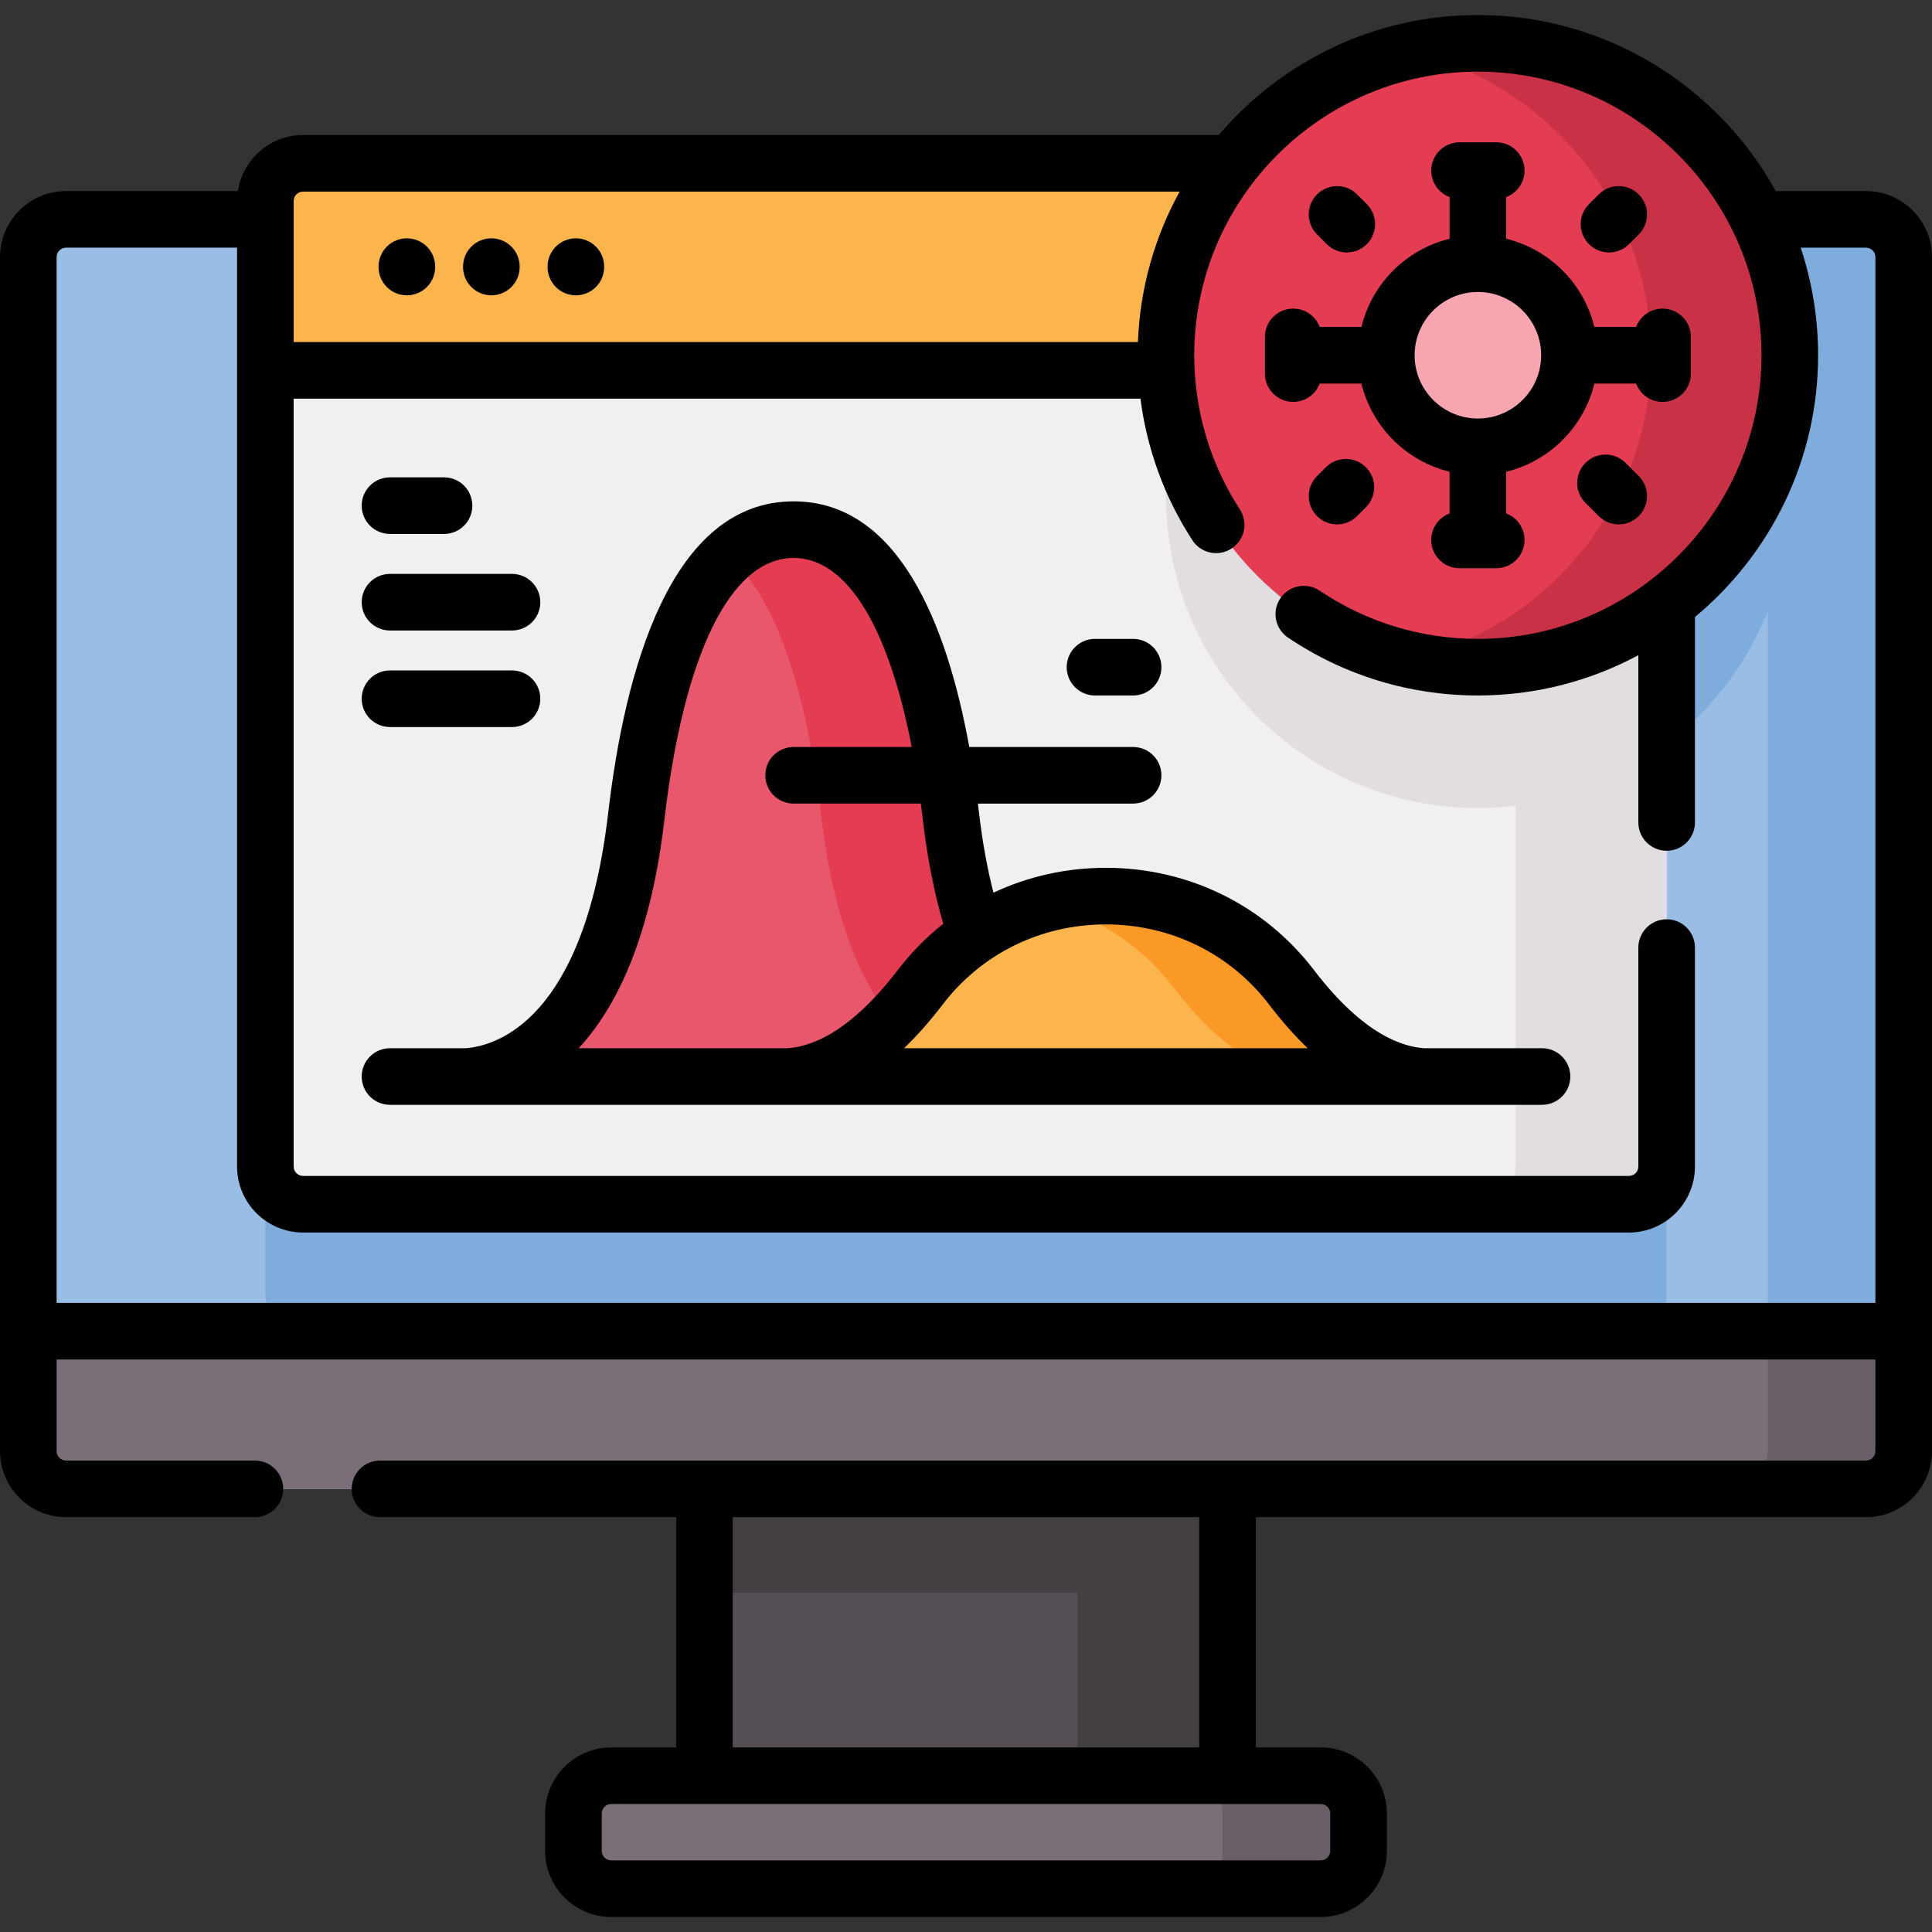 <svg id="Capa_1" enable-background="new 0 0 512 512" height="512" viewBox="0 0 512 512" width="512" xmlns="http://www.w3.org/2000/svg"><rect x="0" y="0" width="512" height="512" fill="#333333" stroke="none"/><g><g><g><g><g><g><path d="m186.689 385.888h138.623v88.7h-138.623z" fill="#554e55"/><g fill="#433f43"><path d="m186.689 385.888h138.623v36.169h-138.623z"/><path d="m285.538 385.888h39.773v88.7h-39.773z"/></g></g><g><g><path d="m504.5 68.133v316.43c0 5.52-4.48 10-10 10h-477c-5.52 0-10-4.48-10-10v-316.43c0-5.52 4.48-10 10-10h477c5.52 0 10 4.48 10 10z" fill="#99bde4"/></g><path d="m441.68 58.133v284.65c0 5.52-4.48 10-10 10h-351.36c-5.52 0-10-4.48-10-10v-284.65z" fill="#7dacdd"/><path d="m353.47 58.133c-26.43 13.79-44.48 41.46-44.48 73.34 0 45.65 37.01 82.66 82.66 82.66 34.88 0 64.693-21.617 76.83-52.175v222.611c0 5.52-4.48 10-10 10h36.02c5.52 0 10-4.48 10-10v-316.433c0-5.52-4.48-10-10-10z" fill="#7dacdd"/><g><path d="m7.5 352.781v31.783c0 5.523 4.477 10 10 10h477c5.523 0 10-4.477 10-10v-31.783z" fill="#7a6e79"/><path d="m504.5 352.779v31.79c0 5.52-4.48 10-10 10h-36.02c5.52 0 10-4.48 10-10v-31.79z" fill="#685e67"/></g></g><g><g><path d="m350.027 500.518h-188.054c-5.523 0-10-4.477-10-10v-9.933c0-5.523 4.477-10 10-10h188.053c5.523 0 10 4.477 10 10v9.933c.001 5.523-4.477 10-9.999 10z" fill="#7a6e79"/></g><g><path d="m360.03 480.589v9.93c0 5.52-4.48 10-10 10h-36.03c5.53 0 10-4.48 10-10v-9.93c0-5.53-4.47-10-10-10h36.03c5.52 0 10 4.47 10 10z" fill="#685e67"/></g></g></g></g></g><g><path d="m431.678 319.133h-351.356c-5.523 0-10-4.477-10-10v-255.861c0-5.523 4.477-10 10-10h351.357c5.523 0 10 4.477 10 10v255.861c-.001 5.523-4.478 10-10.001 10z" fill="#f2eff2"/><path d="m431.68 43.275h-40.03c5.53 0 10 4.47 10 10v4.857h-48.18c-26.43 13.79-44.48 41.46-44.48 73.34 0 45.65 37.01 82.66 82.66 82.66 3.386 0 6.721-.211 10-.607v95.611c0 5.52-4.47 10-10 10h40.03c5.52 0 10-4.48 10-10v-255.861c0-5.53-4.48-10-10-10z" fill="#e1dde1"/><path d="m441.68 53.275v44.87h-371.36v-44.87c0-5.53 4.48-10 10-10h351.36c5.52 0 10 4.47 10 10z" fill="#fcb44d"/><path d="m441.68 53.275v44.87h-40.03v-44.87c0-5.53-4.47-10-10-10h40.03c5.52 0 10 4.47 10 10z" fill="#fb9927"/></g><g><g><g><path d="m296.994 285.288h3.291c-.094 0-1.306.154-3.291 0z" fill="#7dacdd"/><path d="m168.623 216.358c5.97-51.119 20.984-75.994 41.694-75.994s35.724 24.875 41.694 75.994c7.139 61.129 35.295 68.275 44.982 68.938h-173.352c9.688-.663 37.843-7.81 44.982-68.938z" fill="#e8576b"/><path d="m296.99 285.293h-34.36c-9.69-.66-37.84-7.81-44.98-68.94-4.16-35.6-12.7-58.48-24.51-69.08 5.14-4.62 10.9-6.91 17.18-6.91 20.71 0 35.72 24.88 41.69 75.99 7.14 61.13 35.3 68.28 44.98 68.94z" fill="#e33c53"/><path d="m120.35 285.288h3.291c-1.985.154-3.197 0-3.291 0z" fill="#7dacdd"/></g></g><path d="m243.903 261.597c24.6-32.158 73.723-32.158 98.324 0 14.308 18.703 26.726 23.76 37.328 23.76h-172.98c10.602 0 23.02-5.057 37.328-23.76z" fill="#fcb44d"/><path d="m379.56 285.353h-31.31c-10.6 0-23.02-5.05-37.33-23.76-8.79-11.49-20.7-18.86-33.51-22.14 23.05-5.91 49.01 1.47 64.82 22.14 14.3 18.71 26.72 23.76 37.33 23.76z" fill="#fb9927"/></g><g><g><circle cx="391.65" cy="94.146" fill="#e33c53" r="82.664"/><path d="m474.311 94.151c0 45.652-37.008 82.66-82.66 82.66-6.321 0-12.469-.713-18.38-2.053 36.803-8.352 64.28-41.276 64.28-80.607 0-39.342-27.478-72.265-64.28-80.618 5.91-1.34 12.059-2.053 18.38-2.053 45.652 0 82.66 37.008 82.66 82.671z" fill="#c83146"/></g><g><g><circle cx="391.655" cy="94.146" fill="#f7a6b0" r="24.268"/></g></g></g></g><g><path d="m494.5 50.637h-23.901c-15.378-27.793-45-46.655-78.949-46.655-27.47 0-52.106 12.352-68.657 31.79h-242.671c-8.752 0-16.002 6.465-17.28 14.865h-45.542c-9.649 0-17.5 7.851-17.5 17.5v316.427c0 9.649 7.851 17.5 17.5 17.5h50.045c4.143 0 7.5-3.357 7.5-7.5s-3.357-7.5-7.5-7.5h-50.045c-1.379 0-2.5-1.121-2.5-2.5v-24.283h482v24.283c0 1.379-1.121 2.5-2.5 2.5h-393.792c-4.143 0-7.5 3.357-7.5 7.5s3.357 7.5 7.5 7.5h78.48v61.021h-17.215c-9.649 0-17.5 7.851-17.5 17.5v9.933c0 9.649 7.851 17.5 17.5 17.5h188.053c9.649 0 17.5-7.851 17.5-17.5v-9.933c0-9.649-7.851-17.5-17.5-17.5h-17.215v-61.021h161.689c9.649 0 17.5-7.851 17.5-17.5v-316.427c0-9.649-7.851-17.5-17.5-17.5zm-141.974 429.948v9.933c0 1.379-1.121 2.5-2.5 2.5h-188.052c-1.379 0-2.5-1.121-2.5-2.5v-9.933c0-1.379 1.121-2.5 2.5-2.5h188.053c1.378 0 2.499 1.122 2.499 2.5zm-34.714-17.5h-123.624v-61.021h123.623v61.021zm-237.49-412.313h232.304c-6.567 11.916-10.513 25.468-11.066 39.876h-223.738v-37.376c0-1.379 1.121-2.5 2.5-2.5zm-65.322 294.509v-277.144c0-1.379 1.121-2.5 2.5-2.5h45.322v243.496c0 9.649 7.851 17.5 17.5 17.5h351.355c9.649 0 17.5-7.851 17.5-17.5v-58.011c0-4.143-3.357-7.5-7.5-7.5s-7.5 3.357-7.5 7.5v58.011c0 1.379-1.121 2.5-2.5 2.5h-351.355c-1.379 0-2.5-1.121-2.5-2.5v-203.485h224.411c1.709 13.345 6.372 26.142 13.762 37.522 2.256 3.476 6.903 4.462 10.374 2.206 3.475-2.255 4.462-6.9 2.206-10.374-7.908-12.181-12.089-26.309-12.089-40.856 0-41.445 33.719-75.164 75.164-75.164s75.164 33.719 75.164 75.164-33.719 75.164-75.164 75.164c-15.026 0-29.528-4.42-41.938-12.78-3.436-2.315-8.096-1.406-10.41 2.029s-1.406 8.096 2.029 10.41c14.896 10.036 32.296 15.341 50.319 15.341 15.369 0 29.851-3.869 42.527-10.679v44.328c0 4.143 3.357 7.5 7.5 7.5s7.5-3.357 7.5-7.5v-54.44c19.926-16.552 32.637-41.505 32.637-69.374 0-9.959-1.627-19.544-4.622-28.509h17.308c1.379 0 2.5 1.121 2.5 2.5v277.144h-482z"/><path d="m107.822 78.262c4.143 0 7.5-3.357 7.5-7.5v-.104c0-4.143-3.357-7.5-7.5-7.5s-7.5 3.357-7.5 7.5v.104c0 4.143 3.358 7.5 7.5 7.5z"/><path d="m130.217 78.262c4.143 0 7.5-3.357 7.5-7.5v-.104c0-4.143-3.357-7.5-7.5-7.5s-7.5 3.357-7.5 7.5v.104c0 4.143 3.357 7.5 7.5 7.5z"/><path d="m152.611 78.262c4.143 0 7.5-3.357 7.5-7.5v-.104c0-4.143-3.357-7.5-7.5-7.5s-7.5 3.357-7.5 7.5v.104c0 4.143 3.358 7.5 7.5 7.5z"/><path d="m408.648 277.789h-31.283c-5.154-.385-15.603-2.999-29.181-20.748-13.156-17.198-33.246-27.062-55.119-27.062-10.537 0-20.658 2.295-29.792 6.591-1.637-6.388-2.92-13.434-3.813-21.082-.098-.84-.201-1.684-.307-2.53h41.131c4.143 0 7.5-3.357 7.5-7.5s-3.357-7.5-7.5-7.5h-43.416c-5.971-32.799-18.878-65.094-46.552-65.094-32.642 0-44.741 44.932-49.144 82.624-6.409 54.871-29.595 61.628-37.669 62.301h-20.153c-4.143 0-7.5 3.357-7.5 7.5s3.357 7.5 7.5 7.5h305.297c4.143 0 7.5-3.357 7.5-7.5s-3.356-7.5-7.499-7.5zm-72.377-11.635c3.397 4.441 6.82 8.315 10.279 11.635h-106.969c3.46-3.32 6.882-7.194 10.279-11.635 10.295-13.457 26.042-21.175 43.205-21.175s32.911 7.718 43.206 21.175zm-160.199-48.926c5.148-44.082 17.631-69.364 34.245-69.364 14.017 0 25.093 17.996 31.305 50.094h-31.305c-4.143 0-7.5 3.357-7.5 7.5s3.357 7.5 7.5 7.5h33.714c.184 1.404.362 2.826.531 4.271 1.181 10.116 3.006 19.356 5.419 27.573-4.446 3.517-8.494 7.61-12.035 12.239-13.578 17.749-24.027 20.363-29.181 20.748h-55.407c11.888-12.888 19.519-33.199 22.714-60.561z"/><path d="m351.606 64.705c1.465 1.464 3.384 2.195 5.303 2.195 1.92 0 3.84-.732 5.305-2.197 2.928-2.93 2.927-7.679-.002-10.607l-2.576-2.575c-2.931-2.93-7.679-2.928-10.607.002s-2.927 7.679.002 10.607z"/><path d="m430.782 122.667c-2.927-2.93-7.676-2.929-10.606-.001-2.929 2.928-2.93 7.677-.001 10.606l3.497 3.498c1.464 1.465 3.384 2.197 5.304 2.197 1.919 0 3.838-.732 5.303-2.196 2.929-2.928 2.93-7.677.001-10.606z"/><path d="m351.365 123.828-2.336 2.336c-2.929 2.93-2.929 7.678 0 10.607 1.465 1.464 3.385 2.196 5.304 2.196s3.839-.732 5.304-2.196l2.336-2.336c2.929-2.93 2.929-7.678 0-10.607-2.93-2.928-7.678-2.928-10.608 0z"/><path d="m426.4 66.9c1.919 0 3.839-.732 5.304-2.196l2.575-2.575c2.929-2.93 2.929-7.678 0-10.607-2.93-2.928-7.678-2.928-10.607 0l-2.575 2.575c-2.929 2.93-2.929 7.678 0 10.607 1.465 1.463 3.384 2.196 5.303 2.196z"/><path d="m342.715 106.505c3.212 0 5.944-2.022 7.013-4.859h11.062c2.795 11.501 11.864 20.57 23.365 23.365v11.062c-2.837 1.069-4.859 3.801-4.859 7.013 0 4.143 3.357 7.5 7.5 7.5h9.72c4.143 0 7.5-3.357 7.5-7.5 0-3.212-2.022-5.944-4.86-7.013v-11.061c11.502-2.795 20.571-11.864 23.366-23.365h11.062c1.069 2.837 3.801 4.859 7.013 4.859 4.143 0 7.5-3.357 7.5-7.5v-9.72c0-4.143-3.357-7.5-7.5-7.5-3.212 0-5.944 2.022-7.013 4.86h-11.061c-2.795-11.502-11.864-20.571-23.366-23.366v-11.06c2.838-1.069 4.86-3.801 4.86-7.013 0-4.143-3.357-7.5-7.5-7.5h-9.72c-4.143 0-7.5 3.357-7.5 7.5 0 3.212 2.022 5.944 4.859 7.013v11.06c-11.502 2.795-20.57 11.864-23.365 23.366h-11.061c-1.069-2.838-3.801-4.86-7.013-4.86-4.143 0-7.5 3.357-7.5 7.5v9.72c-.002 4.142 3.355 7.499 7.498 7.499zm48.939-29.128c9.246 0 16.769 7.522 16.769 16.769s-7.522 16.768-16.769 16.768-16.768-7.521-16.768-16.768 7.522-16.769 16.768-16.769z"/><path d="m103.352 141.501h14.321c4.143 0 7.5-3.357 7.5-7.5s-3.357-7.5-7.5-7.5h-14.321c-4.143 0-7.5 3.357-7.5 7.5s3.357 7.5 7.5 7.5z"/><path d="m103.352 167.086h32.333c4.143 0 7.5-3.357 7.5-7.5s-3.357-7.5-7.5-7.5h-32.333c-4.143 0-7.5 3.357-7.5 7.5s3.357 7.5 7.5 7.5z"/><path d="m103.352 192.671h32.333c4.143 0 7.5-3.357 7.5-7.5s-3.357-7.5-7.5-7.5h-32.333c-4.143 0-7.5 3.357-7.5 7.5s3.357 7.5 7.5 7.5z"/><path d="m290.184 184.311h10.102c4.143 0 7.5-3.357 7.5-7.5s-3.357-7.5-7.5-7.5h-10.102c-4.143 0-7.5 3.357-7.5 7.5s3.357 7.5 7.5 7.5z"/></g></g></svg>